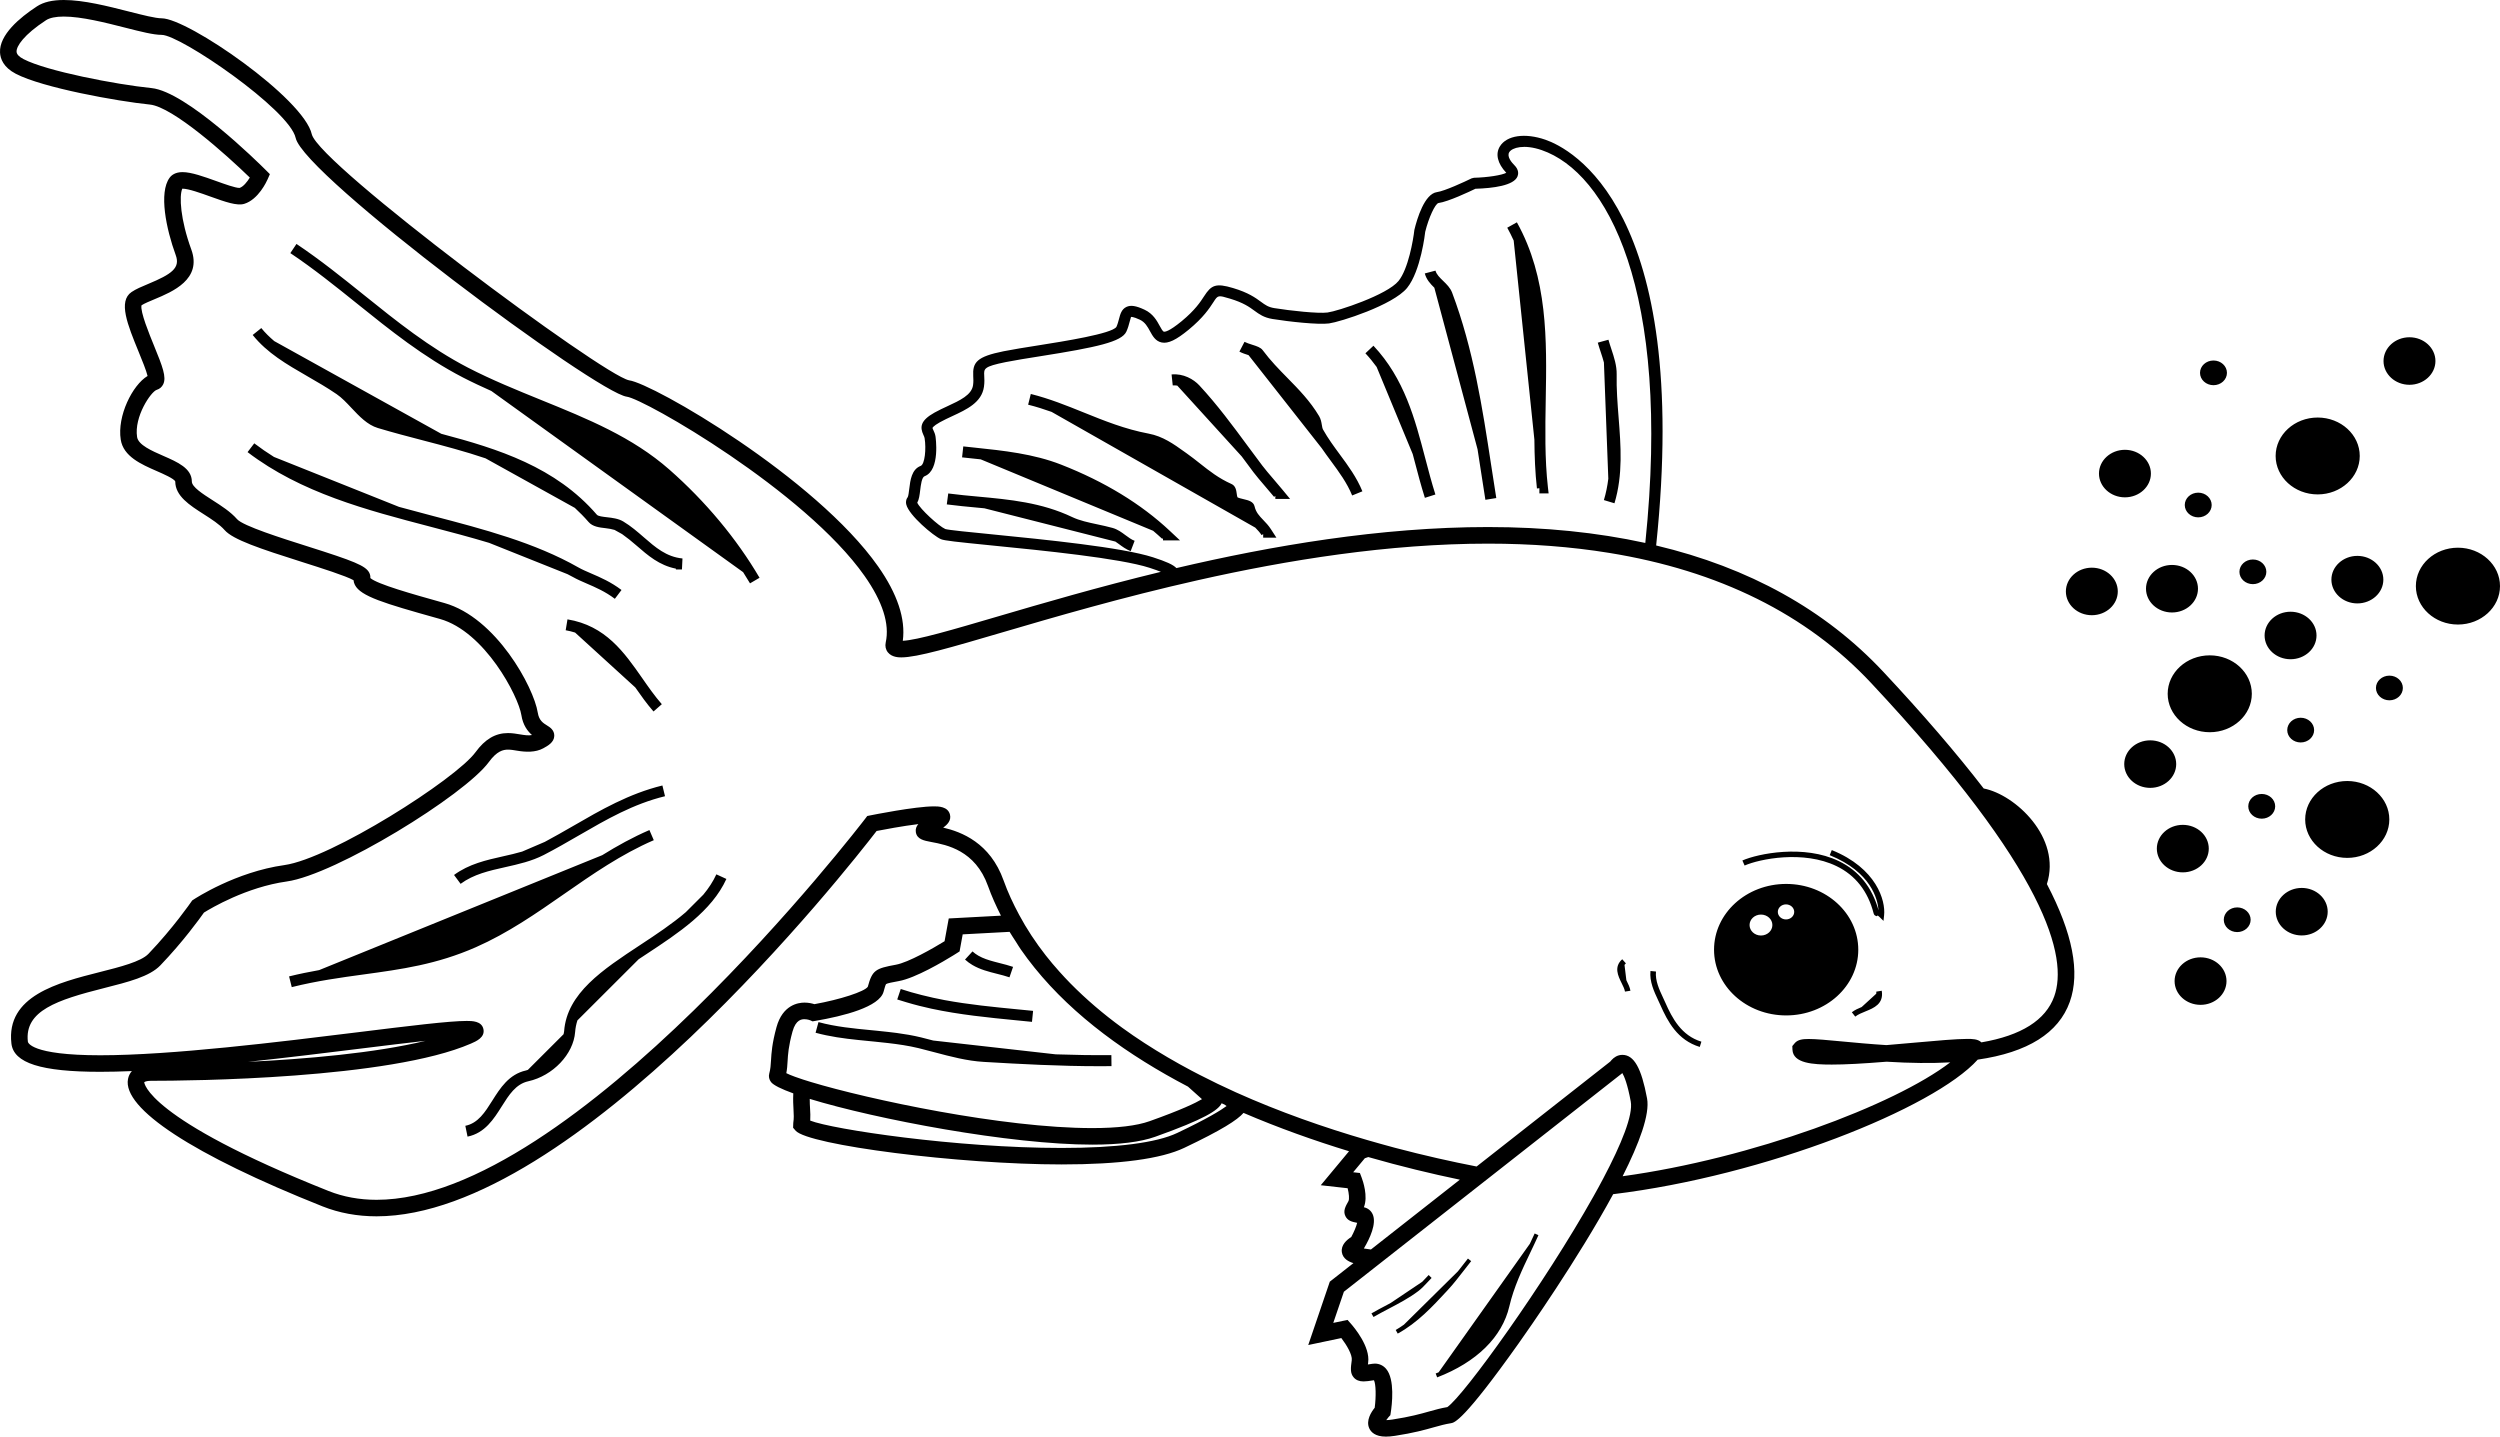 <?xml version="1.0" encoding="utf-8"?>
<!-- Generator: Adobe Illustrator 17.0.0, SVG Export Plug-In . SVG Version: 6.00 Build 0)  -->
<!DOCTYPE svg PUBLIC "-//W3C//DTD SVG 1.1//EN" "http://www.w3.org/Graphics/SVG/1.1/DTD/svg11.dtd">
<svg version="1.1" id="Layer_1" xmlns="http://www.w3.org/2000/svg" xmlns:xlink="http://www.w3.org/1999/xlink" x="0px" y="0px"
	 width="216.799px" height="124.589px" viewBox="0 0 216.799 124.589" enable-background="new 0 0 216.799 124.589"
	 xml:space="preserve">
<path d="M172.026,68.377c-2.368-3.069-5.258-6.434-8.711-10.124c-5.032-5.375-11.631-9.029-19.694-10.95
	c3.069-29.252-7.454-34.443-9.607-35.187c-1.765-0.61-3.349-0.379-3.941,0.574c-0.405,0.651-0.22,1.479,0.551,2.296
	c-0.393,0.208-1.605,0.4-2.805,0.431l-0.199,0.049c-0.615,0.302-2.354,1.106-3.006,1.194c-1.082,0.145-1.725,2.297-1.961,3.278
	c-0.097,0.881-0.532,3.394-1.375,4.429c-0.986,1.208-5.263,2.615-6.154,2.733c-0.8,0.109-3.233-0.156-4.613-0.38
	c-0.53-0.086-0.782-0.27-1.163-0.549c-0.483-0.353-1.084-0.792-2.412-1.19c-1.51-0.453-1.892-0.257-2.512,0.7
	c-0.313,0.483-0.786,1.213-1.948,2.17c-1.113,0.914-1.462,0.931-1.545,0.911c-0.1-0.02-0.238-0.273-0.36-0.497
	c-0.243-0.447-0.576-1.06-1.315-1.406c-0.742-0.348-1.198-0.417-1.57-0.244c-0.426,0.2-0.539,0.633-0.648,1.051
	c-0.06,0.225-0.12,0.456-0.224,0.683c-0.393,0.593-4.552,1.25-6.786,1.604c-1.13,0.179-2.188,0.346-2.996,0.508
	c-2.328,0.471-2.699,0.953-2.634,2.162c0.014,0.241,0.027,0.49-0.016,0.786c-0.123,0.846-1.137,1.315-2.21,1.813
	c-0.387,0.179-0.775,0.359-1.135,0.561c-1.227,0.688-1.275,1.251-0.957,1.938c0.047,0.102,0.088,0.189,0.101,0.27
	c0.153,0.94,0.018,2.278-0.339,2.412c-0.788,0.299-0.901,1.239-0.992,1.995c-0.03,0.251-0.076,0.631-0.134,0.719
	c-0.08,0.098-0.202,0.31-0.123,0.635c0.228,0.938,2.351,2.723,3.006,3.006c0.29,0.125,1.313,0.235,4.404,0.543
	c4.419,0.439,11.098,1.104,13.689,1.94c0.429,0.139,0.746,0.254,0.98,0.348c-5.451,1.321-10.318,2.746-14.167,3.877
	c-3.87,1.138-6.956,2.044-8.214,2.104c0.253-1.9-0.466-4.066-2.141-6.449c-5.427-7.72-19.527-15.87-21.598-16.14
	c-2.335-0.473-26.825-18.702-27.51-21.325c-0.68-3.109-10.75-10.068-13.021-10.068c-0.534,0-1.649-0.284-2.829-0.584
	C9.345,0.533,7.252,0,5.533,0C4.537,0,3.775,0.18,3.204,0.552C1.702,1.533-0.073,3.023,0.002,4.556
	c0.026,0.528,0.285,1.277,1.369,1.842C3.701,7.613,10.18,8.782,13,9.068c1.989,0.202,6.612,4.337,8.664,6.332
	c-0.23,0.373-0.571,0.802-0.895,0.898c-0.359,0-1.277-0.33-2.015-0.595c-1.062-0.382-2.16-0.777-2.927-0.777
	c-0.631,0-0.958,0.267-1.12,0.489c-0.946,1.29-0.303,4.425,0.535,6.717c0.407,1.115-0.37,1.646-2.387,2.488
	c-0.55,0.229-1.07,0.446-1.448,0.705c-1.178,0.804-0.345,2.837,0.619,5.192c0.288,0.703,0.665,1.623,0.771,2.087
	c-1.314,0.788-2.648,3.473-2.327,5.52c0.229,1.462,1.773,2.137,3.135,2.732c0.528,0.23,1.512,0.661,1.593,0.898
	c0,1.259,1.248,2.057,2.454,2.828c0.686,0.438,1.394,0.892,1.83,1.39c0.725,0.824,3.036,1.6,6.757,2.778
	c1.609,0.511,3.758,1.191,4.419,1.565c0.012,0.14,0.052,0.279,0.12,0.411c0.505,0.987,2.536,1.593,7.081,2.868l0.29,0.081
	c3.886,1.089,6.806,6.688,7.066,8.345c0.135,0.866,0.54,1.391,0.918,1.721c-0.283,0.063-0.653,0.01-1.05-0.058
	c-0.31-0.053-0.661-0.111-1.03-0.111c-1.093,0-1.988,0.526-2.815,1.658c-1.718,2.348-12.521,9.221-16.577,9.791
	c-4.22,0.592-7.732,2.894-7.879,2.991l-0.117,0.077l-0.079,0.115c-0.016,0.022-1.575,2.286-3.716,4.517
	c-0.647,0.674-2.456,1.132-4.204,1.574c-3.633,0.92-8.154,2.063-7.676,6.202c0.195,1.695,2.571,2.451,7.702,2.451
	c0.861,0,1.781-0.022,2.745-0.063c-0.171,0.19-0.286,0.421-0.337,0.688c-0.49,2.559,5.659,6.584,16.87,11.044
	c1.44,0.573,3.016,0.863,4.683,0.863c0.001,0,0.002,0,0.003,0c17.187-0.003,40.946-30.276,43.364-33.417
	c0.63-0.123,2.273-0.433,3.618-0.597c-0.17,0.194-0.26,0.42-0.216,0.7c0.099,0.62,0.7,0.732,1.337,0.852
	c1.334,0.25,3.815,0.716,4.919,3.814c0.316,0.888,0.705,1.739,1.125,2.574l-4.528,0.243l-0.361,1.975
	c-1.011,0.623-3.142,1.84-4.218,2.036c-1.769,0.323-2.049,0.468-2.44,1.912c-0.272,0.419-2.41,1.112-4.631,1.51
	c-0.198-0.063-0.505-0.136-0.859-0.136c-0.554,0-1.898,0.207-2.426,2.127c-0.39,1.422-0.438,2.231-0.477,2.881
	c-0.024,0.417-0.044,0.746-0.153,1.148c-0.068,0.248-0.013,0.515,0.153,0.732c0.206,0.271,0.897,0.61,1.932,0.984
	c-0.027,0.586-0.003,1.025,0.019,1.405c0.023,0.417,0.043,0.746-0.02,1.157l-0.015,0.418l0.215,0.251
	c1.082,1.26,14.228,2.931,23.059,2.931c0.001,0,0.001,0,0.002,0c5.055,0,8.637-0.483,10.644-1.438
	c3.251-1.544,4.609-2.418,5.139-3.031c3.049,1.308,6.151,2.408,9.15,3.325l-2.451,2.947l2.331,0.261
	c0.116,0.458,0.165,0.948,0.066,1.125c-0.256,0.452-0.476,0.842-0.263,1.288c0.185,0.386,0.523,0.496,1.021,0.587
	c-0.066,0.295-0.269,0.787-0.512,1.232c-0.379,0.235-0.914,0.688-0.813,1.327c0.088,0.554,0.584,0.809,1.003,0.936l-1.882,1.477
	l-0.168,0.131l-1.869,5.493l2.87-0.603c0.467,0.607,0.968,1.464,0.903,1.921c-0.092,0.677-0.153,1.124,0.175,1.5
	c0.196,0.225,0.481,0.339,0.847,0.339c0.233,0,0.506-0.04,0.904-0.103c0.166,0.328,0.194,1.394,0.064,2.386
	c-0.302,0.372-0.769,1.102-0.479,1.768c0.146,0.335,0.516,0.735,1.447,0.735c0.219,0,0.482-0.021,0.798-0.069
	c1.613-0.248,2.585-0.521,3.364-0.741c0.543-0.152,0.972-0.272,1.481-0.352c0.294-0.045,1.072-0.164,5.866-6.918
	c0.758-1.068,5.153-7.32,8.201-12.944c13.178-1.595,27.804-7.437,31.615-11.668c4.332-0.624,7.017-2.307,7.982-5.005
	c0.917-2.561,0.252-5.958-1.984-10.221C178.792,72.63,174.746,68.9,172.026,68.377z M178.141,86.409
	c-0.736,2.057-2.859,3.396-6.316,3.985c-0.303-0.3-0.806-0.3-1.224-0.3c-0.944,0-2.603,0.148-4.522,0.32
	c-0.805,0.072-1.649,0.147-2.493,0.217c-1.419-0.089-2.74-0.214-3.86-0.319c-1.25-0.117-2.237-0.211-2.881-0.211
	c-0.531,0-0.914,0.056-1.178,0.329l-0.238,0.286l0.012,0.306c0.046,1.197,1.783,1.298,3.408,1.298c1.149,0,2.66-0.079,4.751-0.249
	h0.001c2.101,0.129,3.885,0.146,5.523,0.057c-4.849,3.718-17.177,8.331-28.41,9.875c1.433-2.842,2.377-5.367,2.119-6.749
	c-0.493-2.646-1.134-3.776-2.14-3.776c-0.433,0-0.74,0.234-0.93,0.439c-0.046,0.05-0.091,0.1-0.122,0.142l-0.503,0.395l-1.811,1.422
	l-9.276,7.283c-2.147-0.417-4.541-0.951-7.076-1.622c-0.404-0.107-0.815-0.222-1.225-0.336c-0.4-0.111-0.801-0.225-1.206-0.343
	c-3.704-1.077-7.603-2.437-11.374-4.133c-1.059-0.476-2.103-0.982-3.133-1.512c-0.234-0.12-0.468-0.24-0.699-0.363
	c-0.703-0.373-1.397-0.759-2.079-1.159c-1.369-0.803-2.695-1.656-3.951-2.57c-1.622-1.181-3.124-2.464-4.483-3.842
	c-0.329-0.334-0.644-0.676-0.955-1.021c-0.41-0.456-0.804-0.922-1.179-1.4c-0.442-0.563-0.857-1.141-1.247-1.734
	c-0.384-0.584-0.74-1.183-1.069-1.797c-0.513-0.957-0.977-1.94-1.343-2.971c-1.166-3.273-3.659-4.217-5.24-4.587
	c0.369-0.257,0.718-0.624,0.588-1.132c-0.181-0.708-1.023-0.708-1.383-0.708c-1.645,0-5.367,0.751-5.524,0.782l-0.266,0.054
	l-0.163,0.216c-0.252,0.33-25.351,33.064-42.388,33.067c-0.001,0-0.001,0-0.002,0c-1.485,0-2.882-0.256-4.152-0.761
	c-15.828-6.298-15.998-9.414-15.994-9.435c0.021-0.025,0.178-0.123,0.564-0.123c3.396,0,20.691-0.155,27.767-3.227
	c0.461-0.201,1.233-0.536,1.084-1.253c-0.148-0.712-0.994-0.712-1.449-0.712c-1.516,0-5.002,0.431-9.417,0.977
	c-6.827,0.844-16.176,2-22.365,2c-6.07,0-6.27-1.131-6.275-1.179c-0.31-2.684,2.541-3.618,6.602-4.646
	c2.123-0.537,3.956-1.001,4.888-1.973c1.963-2.044,3.417-4.062,3.78-4.576c0.613-0.382,3.682-2.206,7.175-2.696
	c4.241-0.596,15.43-7.486,17.536-10.365c0.689-0.942,1.224-1.07,1.656-1.07c0.25,0,0.512,0.045,0.791,0.092
	c0.74,0.127,1.593,0.162,2.267-0.208c0.396-0.217,0.939-0.513,0.955-1.077c0.013-0.508-0.393-0.759-0.635-0.908
	c-0.324-0.2-0.691-0.427-0.797-1.107c-0.345-2.196-3.609-8.248-8.097-9.506l-0.29-0.081c-2.472-0.693-5.521-1.55-6.131-2.084
	c0.012-0.15-0.018-0.304-0.087-0.446c-0.309-0.63-1.357-1.033-5.356-2.301c-2.229-0.706-5.599-1.773-6.111-2.356
	c-0.57-0.65-1.366-1.159-2.136-1.652c-0.839-0.537-1.791-1.146-1.791-1.618c0-1.142-1.248-1.688-2.455-2.215
	c-1.024-0.447-2.184-0.954-2.292-1.639c-0.276-1.763,1.205-3.945,1.708-4.097c0.248-0.075,0.446-0.247,0.559-0.484
	c0.293-0.617-0.053-1.521-0.801-3.348c-0.397-0.97-1.213-2.96-1.082-3.498c0.263-0.166,0.687-0.343,1.134-0.529
	c1.543-0.644,4.127-1.721,3.184-4.306c-0.954-2.61-1.062-4.652-0.781-5.278c0.004,0,0.009,0,0.017,0
	c0.517,0,1.584,0.383,2.441,0.692c1.268,0.456,2.288,0.813,2.911,0.624c1.23-0.374,1.95-1.948,2.028-2.126l0.197-0.45l-0.347-0.347
	c-0.697-0.696-6.9-6.811-9.912-7.116C10.037,7.324,4.021,6.16,2.036,5.124C1.649,4.923,1.448,4.707,1.437,4.485
	c-0.024-0.476,0.631-1.476,2.552-2.73c0.325-0.212,0.845-0.319,1.544-0.319c1.54,0,3.627,0.532,5.305,0.959
	c1.38,0.352,2.469,0.629,3.184,0.629c1.622,0,11.081,6.484,11.618,8.938c0.713,3.257,26.078,22.096,28.719,22.44
	c1.51,0.196,15.432,8.167,20.616,15.543c1.567,2.229,2.185,4.169,1.835,5.764c-0.07,0.319-0.004,0.626,0.187,0.863
	c0.35,0.436,0.965,0.436,1.167,0.436c0,0,0,0,0.001,0c1.373,0,4.307-0.861,8.746-2.166c4.493-1.319,10.381-3.043,16.966-4.527
	c7.783-1.754,16.542-3.171,25.169-3.171c3.716,0,7.209,0.27,10.481,0.799c9.526,1.543,17.152,5.319,22.741,11.291
	C177.573,75.587,179.347,83.038,178.141,86.409z M138.187,103.747c-4.229,7.547-11.237,17.289-12.678,18.276
	c-0.552,0.092-1.018,0.223-1.552,0.372c-0.781,0.221-1.667,0.47-3.194,0.704c-0.215,0.033-0.396,0.051-0.549,0.053
	c0.062-0.093,0.136-0.19,0.207-0.268l0.15-0.161l0.034-0.217c0.103-0.661,0.38-2.887-0.403-3.802
	c-0.25-0.292-0.596-0.453-0.972-0.453c-0.069,0-0.142,0.005-0.217,0.017c-0.143,0.022-0.273,0.042-0.389,0.059
	c0.008-0.056,0.016-0.112,0.022-0.167c0.194-1.384-1.225-3.063-1.511-3.386l-0.276-0.312l-1.237,0.259l0.92-2.702l2.771-2.175
	l0.847-0.665l0.852-0.669l7.438-5.84l0.705-0.553l0.777-0.61l8.799-6.909l0.829-0.651l0.759-0.596l0.295-0.231l0.075-0.063
	c0.161,0.27,0.444,0.927,0.73,2.461c0.216,1.16-0.791,3.665-2.393,6.695c-0.134,0.254-0.275,0.513-0.417,0.774
	C138.473,103.237,138.331,103.491,138.187,103.747z M118.272,108.268l0.057-0.098c0.427-0.727,1.084-2.067,0.704-2.88
	c-0.146-0.313-0.414-0.523-0.758-0.598c0.38-0.949-0.086-2.286-0.189-2.559l-0.155-0.411l-0.584-0.065l1.011-1.215l0.299-0.103
	c2.821,0.811,5.511,1.456,7.94,1.962l-7.71,6.054C118.697,108.332,118.496,108.304,118.272,108.268z M106.368,95.915
	c-0.507,0.377-1.661,1.09-4.284,2.336c-1.788,0.85-5.255,1.299-10.027,1.299c0,0-0.001,0-0.002,0
	c-9.155-0.001-19.857-1.612-21.792-2.371c0.024-0.37,0.006-0.695-0.014-1.033c-0.015-0.256-0.03-0.529-0.029-0.851
	c5.733,1.755,17.355,3.967,24.503,3.967h0.001c2.351,0,4.186-0.229,5.453-0.682c4.277-1.526,5.473-2.298,5.763-2.906
	c0.085,0.039,0.169,0.078,0.254,0.116L106.368,95.915z M68.298,92.043c0.036-0.613,0.077-1.309,0.427-2.586
	c0.294-1.071,0.837-1.071,1.041-1.071c0.272,0,0.497,0.094,0.498,0.094l0.2,0.092l0.218-0.037c2.511-0.429,5.58-1.216,5.941-2.534
	c0.077-0.281,0.165-0.601,0.216-0.661c0.095-0.075,0.591-0.166,1.115-0.263c1.439-0.262,3.858-1.697,4.712-2.225
	c0.136-0.084,0.237-0.148,0.283-0.177l0.265-0.168l0.02-0.111l0.25-1.369l4.067-0.218c0.169,0.287,0.357,0.563,0.538,0.844
	c0.142,0.22,0.273,0.446,0.422,0.662c0.381,0.552,0.787,1.089,1.211,1.615c3.397,4.21,8.125,7.596,13.299,10.301l1.215,1.087
	c-0.546,0.326-1.778,0.925-4.543,1.91c-1.113,0.397-2.785,0.599-4.971,0.599h-0.001c-7.779,0-19.397-2.487-24.394-3.995
	c-0.246-0.074-0.481-0.147-0.693-0.216c-0.26-0.084-0.488-0.164-0.694-0.239c-0.317-0.116-0.576-0.222-0.751-0.312
	C68.259,92.702,68.278,92.379,68.298,92.043z M21.504,92.082c3.412-0.362,6.802-0.781,9.73-1.143
	c2.102-0.26,4.059-0.502,5.669-0.679C32.48,91.334,26.459,91.842,21.504,92.082z M81.977,45.878
	c-0.562-0.243-2.205-1.749-2.433-2.285c0.157-0.278,0.202-0.654,0.254-1.08c0.054-0.447,0.136-1.122,0.38-1.215
	c1.386-0.52,0.951-3.433,0.946-3.46c-0.033-0.21-0.113-0.382-0.178-0.521c-0.032-0.069-0.081-0.175-0.081-0.206
	c0.001-0.001,0.048-0.162,0.639-0.492c0.338-0.189,0.704-0.359,1.068-0.528c1.258-0.582,2.559-1.186,2.755-2.544
	c0.057-0.391,0.039-0.715,0.024-0.976c-0.032-0.604-0.043-0.785,1.867-1.171c0.796-0.16,1.841-0.325,2.956-0.502
	c4.961-0.784,7.1-1.255,7.504-2.143c0.142-0.31,0.22-0.606,0.282-0.846c0.043-0.164,0.103-0.39,0.122-0.425
	c0.01-0.001,0.174-0.035,0.766,0.241c0.453,0.213,0.67,0.611,0.88,0.997c0.223,0.409,0.476,0.873,1.019,0.979
	c0.56,0.11,1.239-0.211,2.336-1.112c1.276-1.051,1.798-1.855,2.144-2.388c0.396-0.614,0.398-0.614,1.433-0.304
	c1.171,0.352,1.677,0.721,2.122,1.046c0.421,0.308,0.818,0.598,1.575,0.721c1.419,0.23,3.959,0.509,4.895,0.384
	c0.955-0.128,5.547-1.582,6.769-3.078c1.191-1.465,1.568-4.789,1.573-4.867c0.298-1.211,0.856-2.424,1.148-2.496
	c0.849-0.115,2.721-1.003,3.206-1.238c1.515-0.045,3.334-0.272,3.652-1.075c0.074-0.188,0.137-0.564-0.281-0.978
	c-0.21-0.209-0.674-0.736-0.434-1.122c0.244-0.393,1.28-0.707,2.816-0.175c5.595,1.933,11.264,12.023,8.98,34.065
	c-4.17-0.911-8.714-1.379-13.637-1.379c-9.333,0-18.792,1.627-27.026,3.559c-0.278-0.295-0.883-0.566-2.032-0.937
	c-2.69-0.87-9.43-1.54-13.89-1.983C84.112,46.15,82.237,45.963,81.977,45.878z M154.895,76.654c-3.454,0-6.254,2.553-6.254,5.703
	c0,3.149,2.8,5.7,6.254,5.7s6.254-2.551,6.254-5.7C161.148,79.208,158.348,76.654,154.895,76.654z M152.71,81.128
	c-0.546,0-0.989-0.407-0.989-0.909c0-0.501,0.443-0.908,0.989-0.908s0.99,0.407,0.99,0.908
	C153.701,80.721,153.256,81.128,152.71,81.128z M154.88,79.733c-0.391,0-0.708-0.293-0.708-0.653c0-0.359,0.317-0.652,0.708-0.652
	c0.394,0,0.714,0.293,0.714,0.652C155.594,79.44,155.274,79.733,154.88,79.733z M162.948,85.955L162.948,85.955l-0.236,0.039
	c0.012,0.071-0.006,0.118-0.004,0.18l-1.265,1.155c-0.299,0.124-0.599,0.256-0.852,0.454l0.295,0.377
	c0.246-0.193,0.578-0.327,0.899-0.457c0.708-0.287,1.589-0.644,1.399-1.787L162.948,85.955z M144.412,86.937
	c-0.06-0.134-0.123-0.271-0.189-0.411c-0.326-0.697-0.696-1.487-0.618-2.275l-0.477-0.047c-0.091,0.919,0.309,1.772,0.661,2.525
	c0.064,0.137,0.128,0.271,0.186,0.401c0.645,1.462,1.495,3.071,3.428,3.66l0.141-0.457
	C145.803,89.802,145.015,88.302,144.412,86.937z M141.038,85.005l-0.162-1.331c0.035-0.044,0.073-0.088,0.121-0.132l-0.318-0.357
	c-0.746,0.665-0.36,1.445-0.051,2.072c0.132,0.267,0.256,0.518,0.29,0.734l0.473-0.074c-0.045-0.289-0.191-0.585-0.333-0.872
	C141.051,85.031,141.045,85.019,141.038,85.005z M133.061,38.126c0.012,1.421,0.065,2.843,0.222,4.234l0.212-0.023v0.448h0.8
	l-0.061-0.532c-0.278-2.466-0.233-5.063-0.189-7.575c0.092-5.197,0.186-10.573-2.501-15.398l-0.418,0.233l0,0l0,0l-0.418,0.233
	c0.204,0.367,0.386,0.739,0.558,1.114L133.061,38.126z M84.39,39.765c0.219,0.023,0.439,0.047,0.658,0.07L100,46.03
	c0.27,0.231,0.537,0.464,0.792,0.703l0.063-0.067v0.197h1.474l-0.883-0.827c-2.487-2.335-5.656-4.267-9.418-5.741
	c-2.399-0.941-5.012-1.217-7.539-1.482l-0.954-0.102l-0.052,0.476l0,0l0,0l-0.052,0.475L84.39,39.765z M91.196,35.72l17.661,10.036
	c0.002,0.002,0.004,0.004,0.006,0.006c0.199,0.208,0.388,0.404,0.543,0.644l0.136-0.089v0.307h1.146l-0.479-0.739
	c-0.203-0.314-0.433-0.554-0.654-0.784c-0.355-0.371-0.637-0.663-0.76-1.191c-0.098-0.42-0.539-0.524-0.928-0.617
	c-0.194-0.046-0.488-0.115-0.556-0.171c-0.027-0.048-0.049-0.21-0.062-0.307c-0.039-0.288-0.092-0.684-0.459-0.845
	c-1.113-0.498-1.9-1.122-2.734-1.781c-0.363-0.287-0.729-0.577-1.125-0.858l-0.218-0.155c-0.92-0.66-1.871-1.342-3.102-1.572
	c-2.041-0.383-3.868-1.122-5.636-1.836c-1.461-0.59-2.972-1.2-4.584-1.603l-0.116,0.465l0,0l0,0l-0.116,0.465
	C89.86,35.269,90.531,35.484,91.196,35.72z M102.094,33.44l5.588,6.142c0.339,0.459,0.677,0.918,1.016,1.367
	c0.238,0.317,0.619,0.764,1.023,1.235c0.258,0.301,0.524,0.612,0.768,0.907l0.108-0.09v0.264h1.276l-0.646-0.783
	c-0.246-0.299-0.518-0.615-0.778-0.92c-0.389-0.454-0.755-0.882-0.985-1.189c-0.419-0.554-0.835-1.117-1.253-1.684
	c-1.298-1.761-2.64-3.58-4.207-5.27c-0.49-0.528-1.383-1.047-2.405-0.947l0.1,0.953C101.834,33.41,101.965,33.423,102.094,33.44z
	 M108.274,30.799l6.342,8.065c0.262,0.381,0.531,0.749,0.797,1.109c0.719,0.976,1.397,1.897,1.846,2.995l0.443-0.181l0,0l0,0
	l0.444-0.181c-0.493-1.209-1.239-2.222-1.962-3.201c-0.502-0.682-1.021-1.386-1.448-2.149c-0.057-0.101-0.083-0.254-0.109-0.417
	c-0.039-0.234-0.084-0.501-0.236-0.755c-0.775-1.303-1.772-2.319-2.737-3.302c-0.73-0.744-1.486-1.514-2.154-2.415
	c-0.178-0.239-0.502-0.343-0.913-0.474c-0.226-0.072-0.482-0.154-0.664-0.249l-0.221,0.424l0,0l0,0l-0.222,0.424
	C107.727,30.623,108.016,30.717,108.274,30.799z M122.511,39.379c0.052,0.197,0.105,0.393,0.157,0.592
	c0.276,1.054,0.562,2.143,0.897,3.201l0.912-0.289c-0.328-1.036-0.61-2.113-0.883-3.154c-0.888-3.389-1.805-6.892-4.489-9.747
	l-0.697,0.656c0.36,0.383,0.678,0.78,0.974,1.184L122.511,39.379z M128.133,38.963c0.078,0.501,0.155,1.003,0.233,1.51
	c0.146,0.955,0.292,1.912,0.446,2.87l0.945-0.152c-0.153-0.955-0.3-1.91-0.445-2.863c-0.755-4.938-1.536-10.044-3.385-14.949
	c-0.158-0.419-0.474-0.725-0.779-1.021c-0.297-0.287-0.576-0.558-0.664-0.889l-0.926,0.244c0.142,0.538,0.493,0.911,0.827,1.237
	L128.133,38.963z M139.091,31.435l0.381,10.079c-0.077,0.621-0.197,1.238-0.383,1.853l0.916,0.277
	c0.748-2.476,0.552-4.997,0.36-7.435c-0.096-1.229-0.195-2.5-0.168-3.734c0.015-0.765-0.229-1.503-0.465-2.216
	c-0.088-0.266-0.176-0.532-0.249-0.798l-0.924,0.254c0.078,0.282,0.171,0.563,0.264,0.844
	C138.923,30.859,139.016,31.15,139.091,31.435z M96.478,45.781c-0.426-0.118-0.867-0.213-1.307-0.307
	c-0.8-0.17-1.556-0.331-2.183-0.63c-2.656-1.268-5.445-1.526-8.143-1.776c-0.872-0.08-1.745-0.161-2.615-0.275l-0.062,0.474l0,0l0,0
	l-0.063,0.475c0.883,0.116,1.768,0.198,2.651,0.28c0.205,0.019,0.407,0.038,0.61,0.058l11.36,2.886
	c0.099,0.067,0.198,0.136,0.301,0.212c0.293,0.217,0.624,0.463,1.025,0.616l0.342-0.895c-0.278-0.106-0.53-0.293-0.797-0.49
	C97.262,46.159,96.914,45.901,96.478,45.781z M75.451,90.29c0.128,0.012,0.259,0.026,0.388,0.038
	c0.383,0.037,0.767,0.078,1.153,0.123c0.892,0.103,1.786,0.232,2.658,0.442c0.474,0.115,0.942,0.24,1.408,0.364
	c1.377,0.366,2.801,0.746,4.249,0.83c3.204,0.19,6.603,0.374,10.062,0.374c0.339,0,0.679-0.002,1.019-0.006l-0.005-0.478l0,0l0,0
	l-0.005-0.479c-1.623,0.019-3.233-0.013-4.825-0.066l-10.625-1.198c-0.349-0.092-0.698-0.185-1.052-0.271
	c-0.707-0.172-1.42-0.292-2.13-0.387c-0.255-0.034-0.509-0.063-0.763-0.091c-0.316-0.035-0.63-0.069-0.942-0.1
	c-0.166-0.016-0.333-0.033-0.498-0.049c-1.513-0.145-3.078-0.294-4.564-0.7l-0.252,0.924c1.216,0.332,2.456,0.498,3.677,0.625
	C74.753,90.223,75.104,90.257,75.451,90.29z M79.719,87.225c0.346,0.087,0.693,0.17,1.041,0.245
	c2.447,0.526,4.945,0.774,7.384,1.012l1.349,0.133l0.048-0.476l0,0l0,0l0.048-0.477l-1.352-0.133c-2.091-0.204-4.226-0.412-6.32-0.8
	c-0.334-0.062-0.665-0.132-0.996-0.204c-0.333-0.072-0.663-0.152-0.993-0.235c-0.611-0.155-1.219-0.323-1.816-0.524l-0.305,0.908
	c0.264,0.089,0.532,0.165,0.798,0.244C78.974,87.029,79.346,87.131,79.719,87.225z M83.857,83.027l-0.17,0.186
	c0.202,0.184,0.415,0.338,0.637,0.469c0.67,0.397,1.413,0.585,2.138,0.767c0.364,0.092,0.729,0.184,1.08,0.304l0.311-0.906
	c-0.377-0.129-0.767-0.228-1.156-0.326c-0.165-0.041-0.325-0.084-0.486-0.127c-0.489-0.131-0.956-0.28-1.366-0.517
	c-0.181-0.105-0.352-0.226-0.51-0.37L83.857,83.027z M58.048,40.723c-3.218-2.827-7.067-4.391-11.144-6.046
	c-2.095-0.852-4.261-1.731-6.323-2.796c-3.327-1.722-6.221-4.049-9.019-6.299c-1.866-1.5-3.795-3.052-5.852-4.428l-0.266,0.398
	l2.519,1.813l-2.519-1.813l-0.266,0.398c2.021,1.352,3.934,2.89,5.784,4.378c2.835,2.28,5.767,4.638,9.179,6.404
	c0.813,0.42,1.641,0.804,2.47,1.175l21.832,15.711c0.204,0.322,0.407,0.645,0.598,0.97l0.413-0.242l0,0l0,0l0.413-0.242
	C63.878,46.714,61.174,43.471,58.048,40.723z M26.654,32.627c0.836,0.481,1.7,0.979,2.539,1.553
	c0.445,0.304,0.854,0.738,1.287,1.199c0.677,0.72,1.378,1.465,2.288,1.738c1.294,0.39,2.638,0.74,3.938,1.08
	c1.805,0.471,3.63,0.951,5.401,1.55l7.74,4.295c0.412,0.382,0.813,0.784,1.192,1.223c0.354,0.411,0.932,0.478,1.491,0.541
	c0.272,0.032,0.532,0.078,0.761,0.147l0.659,0.366c0.43,0.302,0.839,0.636,1.256,0.999c0.971,0.844,1.971,1.714,3.407,1.995v0.072
	h0.525l0.046-0.955c-1.395-0.135-2.345-0.961-3.35-1.835c-0.55-0.479-1.118-0.973-1.777-1.368c-0.429-0.259-0.954-0.318-1.418-0.372
	c-0.342-0.039-0.766-0.087-0.876-0.215c-3.581-4.149-8.55-5.71-13.493-7.021L23.783,29.58c-0.405-0.346-0.788-0.713-1.123-1.13
	l-0.747,0.599C23.171,30.619,24.863,31.594,26.654,32.627z M49.688,50.041c0.355,0.202,0.761,0.377,1.189,0.563
	c0.756,0.325,1.613,0.695,2.442,1.324l0.578-0.764c-0.921-0.698-1.835-1.093-2.642-1.44c-0.403-0.174-0.785-0.338-1.094-0.515
	c-3.788-2.157-8.267-3.328-12.598-4.461c-0.984-0.258-1.974-0.521-2.963-0.793l-10.841-4.33c-0.585-0.366-1.156-0.758-1.709-1.18
	l-0.581,0.762c4.625,3.53,10.333,5.023,15.852,6.467c1.742,0.456,3.445,0.904,5.095,1.402l6.795,2.714
	C49.37,49.876,49.532,49.953,49.688,50.041z M56.696,72.861l-0.189-0.439l-0.19-0.44c-1.441,0.622-2.794,1.372-4.092,2.178
	l-24.549,9.967c-0.848,0.152-1.71,0.324-2.607,0.546l0.116,0.465l0.116,0.465c2.206-0.549,4.262-0.83,6.25-1.102
	c3.247-0.444,6.313-0.863,9.714-2.359c2.791-1.229,5.27-2.955,7.667-4.624C51.361,75.828,53.872,74.079,56.696,72.861z
	 M39.659,76.261L39.659,76.261l0.284,0.385c1.129-0.833,2.472-1.135,3.894-1.453c1.117-0.25,2.271-0.51,3.321-1.051
	c1.045-0.54,2.054-1.124,3.029-1.688c2.427-1.404,4.719-2.73,7.483-3.407l-0.227-0.93c-2.898,0.709-5.358,2.132-7.736,3.509
	c-0.798,0.462-1.624,0.931-2.462,1.381l-1.961,0.841c-0.532,0.157-1.086,0.283-1.657,0.411c-1.456,0.327-2.961,0.664-4.253,1.618
	L39.659,76.261L39.659,76.261z M49.212,53.71l-0.156,0.945c0.289,0.048,0.554,0.122,0.815,0.2l5.219,4.758
	c0.495,0.708,1.006,1.428,1.582,2.086l0.721-0.631c-0.61-0.698-1.165-1.491-1.7-2.26C54.131,56.572,52.517,54.257,49.212,53.71z
	 M62.558,76.022L62.558,76.022l-0.436-0.199c-0.287,0.629-0.673,1.212-1.13,1.762l-1.523,1.521c-1.185,1.017-2.568,1.932-3.93,2.829
	c-3.275,2.156-6.369,4.193-6.618,7.489c-0.007,0.088-0.033,0.176-0.049,0.264l-3.095,3.091c-0.056,0.015-0.11,0.039-0.167,0.052
	c-1.477,0.328-2.24,1.541-2.914,2.61c-0.635,1.01-1.235,1.963-2.342,2.188l0.096,0.469l0,0l0,0l0.096,0.469
	c1.508-0.307,2.279-1.533,2.96-2.615c0.629-1,1.224-1.945,2.311-2.186c2.131-0.474,3.915-2.35,4.059-4.27
	c0.026-0.35,0.095-0.686,0.199-1.009l5.311-5.303c0.225-0.149,0.452-0.299,0.68-0.449c2.779-1.83,5.653-3.722,6.928-6.513
	L62.558,76.022L62.558,76.022z M133.249,107.039L133.249,107.039l-0.164-0.073c-0.134,0.3-0.277,0.596-0.417,0.893l-7.91,11.147
	c-0.087,0.035-0.174,0.071-0.256,0.103l0.064,0.168l0,0l0,0l0.064,0.168c3.418-1.315,5.641-3.502,6.259-6.158
	c0.387-1.667,1.112-3.187,1.814-4.656c0.241-0.503,0.481-1.007,0.71-1.518L133.249,107.039L133.249,107.039z M125.461,111.969
	l0.086-0.093c0.483-0.517,0.94-1.108,1.383-1.681c0.215-0.278,0.43-0.558,0.649-0.83l-0.14-0.112l0,0l0,0l-0.14-0.112
	c-0.222,0.274-0.438,0.555-0.654,0.835c-0.071,0.091-0.144,0.183-0.216,0.275l-4.68,4.623c-0.235,0.157-0.462,0.324-0.713,0.462
	l0.174,0.314C122.928,114.705,124.216,113.314,125.461,111.969z M123.784,111.206c0.119-0.129,0.24-0.259,0.364-0.383l-0.127-0.127
	l0,0l0,0l-0.127-0.127c-0.127,0.126-0.251,0.26-0.374,0.393c-0.063,0.068-0.124,0.13-0.186,0.195l-2.729,1.832
	c-0.111,0.059-0.222,0.122-0.332,0.18c-0.443,0.232-0.901,0.473-1.343,0.729l0.09,0.155l0.09,0.156
	c0.436-0.253,0.891-0.491,1.33-0.723c0.867-0.455,1.765-0.925,2.563-1.529C123.282,111.746,123.536,111.471,123.784,111.206z
	 M158.852,73.718l-0.18,0.443c3.602,1.46,4.159,3.83,4.234,4.761c-0.002,0-0.004,0-0.006-0.001c-0.552-1.98-1.705-3.407-3.429-4.242
	c-3.028-1.47-7.018-0.654-8.372-0.058l0.193,0.438c1.29-0.568,5.091-1.347,7.97,0.051c1.638,0.793,2.72,2.17,3.216,4.089
	c0.011,0.04,0.041,0.16,0.163,0.212l0.087,0.042l0.104-0.059c0,0.001,0.047,0.016,0.15,0.117l0.354,0.348l0.053-0.493
	C163.522,78.102,162.745,75.296,158.852,73.718z M190.831,83.02c1.243,0,2.251,0.922,2.251,2.06s-1.008,2.06-2.251,2.06
	s-2.251-0.922-2.251-2.06S189.588,83.02,190.831,83.02z M194.01,78.69c0.643,0,1.165,0.479,1.165,1.07s-0.522,1.07-1.165,1.07
	s-1.165-0.479-1.165-1.07S193.367,78.69,194.01,78.69z M203.552,67.729c-2.012,0-3.648,1.496-3.648,3.334s1.637,3.333,3.648,3.333
	s3.649-1.495,3.649-3.333S205.564,67.729,203.552,67.729z M199.606,77.001c-1.242,0-2.253,0.924-2.253,2.06s1.011,2.061,2.253,2.061
	c1.241,0,2.251-0.925,2.251-2.061S200.847,77.001,199.606,77.001z M191.629,56.831c-2.012,0-3.649,1.496-3.649,3.335
	c0,1.837,1.638,3.332,3.649,3.332s3.648-1.495,3.648-3.332C195.278,58.327,193.641,56.831,191.629,56.831z M196.136,68.852
	c0.645,0,1.167,0.48,1.167,1.072s-0.522,1.072-1.167,1.072s-1.167-0.48-1.167-1.072S195.491,68.852,196.136,68.852z M202.178,50.267
	c0,1.136,1.01,2.061,2.251,2.061c1.242,0,2.254-0.925,2.254-2.061s-1.012-2.061-2.254-2.061
	C203.188,48.207,202.178,49.131,202.178,50.267z M199.514,62.242c0.644,0,1.166,0.48,1.166,1.072s-0.522,1.072-1.166,1.072
	s-1.166-0.48-1.166-1.072S198.87,62.242,199.514,62.242z M186.466,64.202c1.244,0,2.253,0.923,2.253,2.061s-1.009,2.061-2.253,2.061
	s-2.253-0.923-2.253-2.061S185.222,64.202,186.466,64.202z M184.273,43.129c1.242,0,2.253-0.925,2.253-2.061
	s-1.011-2.061-2.253-2.061c-1.241,0-2.251,0.925-2.251,2.061S183.032,43.129,184.273,43.129z M189.292,71.531
	c1.244,0,2.252,0.922,2.252,2.06s-1.008,2.06-2.252,2.06s-2.252-0.922-2.252-2.06S188.048,71.531,189.292,71.531z M213.151,47.496
	c-2.012,0-3.648,1.495-3.648,3.332s1.637,3.332,3.648,3.332s3.648-1.495,3.648-3.332S215.162,47.496,213.151,47.496z
	 M195.369,48.519c0.645,0,1.167,0.479,1.167,1.069s-0.522,1.069-1.167,1.069s-1.167-0.479-1.167-1.069
	S194.724,48.519,195.369,48.519z M198.636,53.049c1.243,0,2.251,0.922,2.251,2.06s-1.008,2.06-2.251,2.06s-2.251-0.922-2.251-2.06
	S197.393,53.049,198.636,53.049z M181.403,49.229c1.243,0,2.251,0.923,2.251,2.061s-1.008,2.061-2.251,2.061
	s-2.251-0.923-2.251-2.061S180.16,49.229,181.403,49.229z M200.988,42.875c2.012,0,3.648-1.496,3.648-3.334
	s-1.637-3.333-3.648-3.333s-3.646,1.495-3.646,3.333S198.977,42.875,200.988,42.875z M188.354,48.992
	c1.245,0,2.254,0.923,2.254,2.061s-1.009,2.061-2.254,2.061s-2.254-0.923-2.254-2.061S187.109,48.992,188.354,48.992z
	 M190.629,42.723c0.645,0,1.167,0.48,1.167,1.071s-0.522,1.071-1.167,1.071s-1.167-0.48-1.167-1.071S189.984,42.723,190.629,42.723z
	 M191.952,31.262c0.645,0,1.168,0.48,1.168,1.071c0,0.591-0.523,1.071-1.168,1.071s-1.168-0.48-1.168-1.071
	C190.784,31.742,191.307,31.262,191.952,31.262z M211.2,31.308c0-1.136-1.011-2.061-2.252-2.061c-1.24,0-2.25,0.925-2.25,2.061
	c0,1.136,1.01,2.061,2.25,2.061C210.189,33.369,211.2,32.444,211.2,31.308z M207.211,58.591c-0.645,0-1.17,0.479-1.17,1.069
	c0,0.591,0.525,1.071,1.17,1.071c0.642,0,1.164-0.48,1.164-1.071C208.375,59.071,207.853,58.591,207.211,58.591z"/>
</svg>
